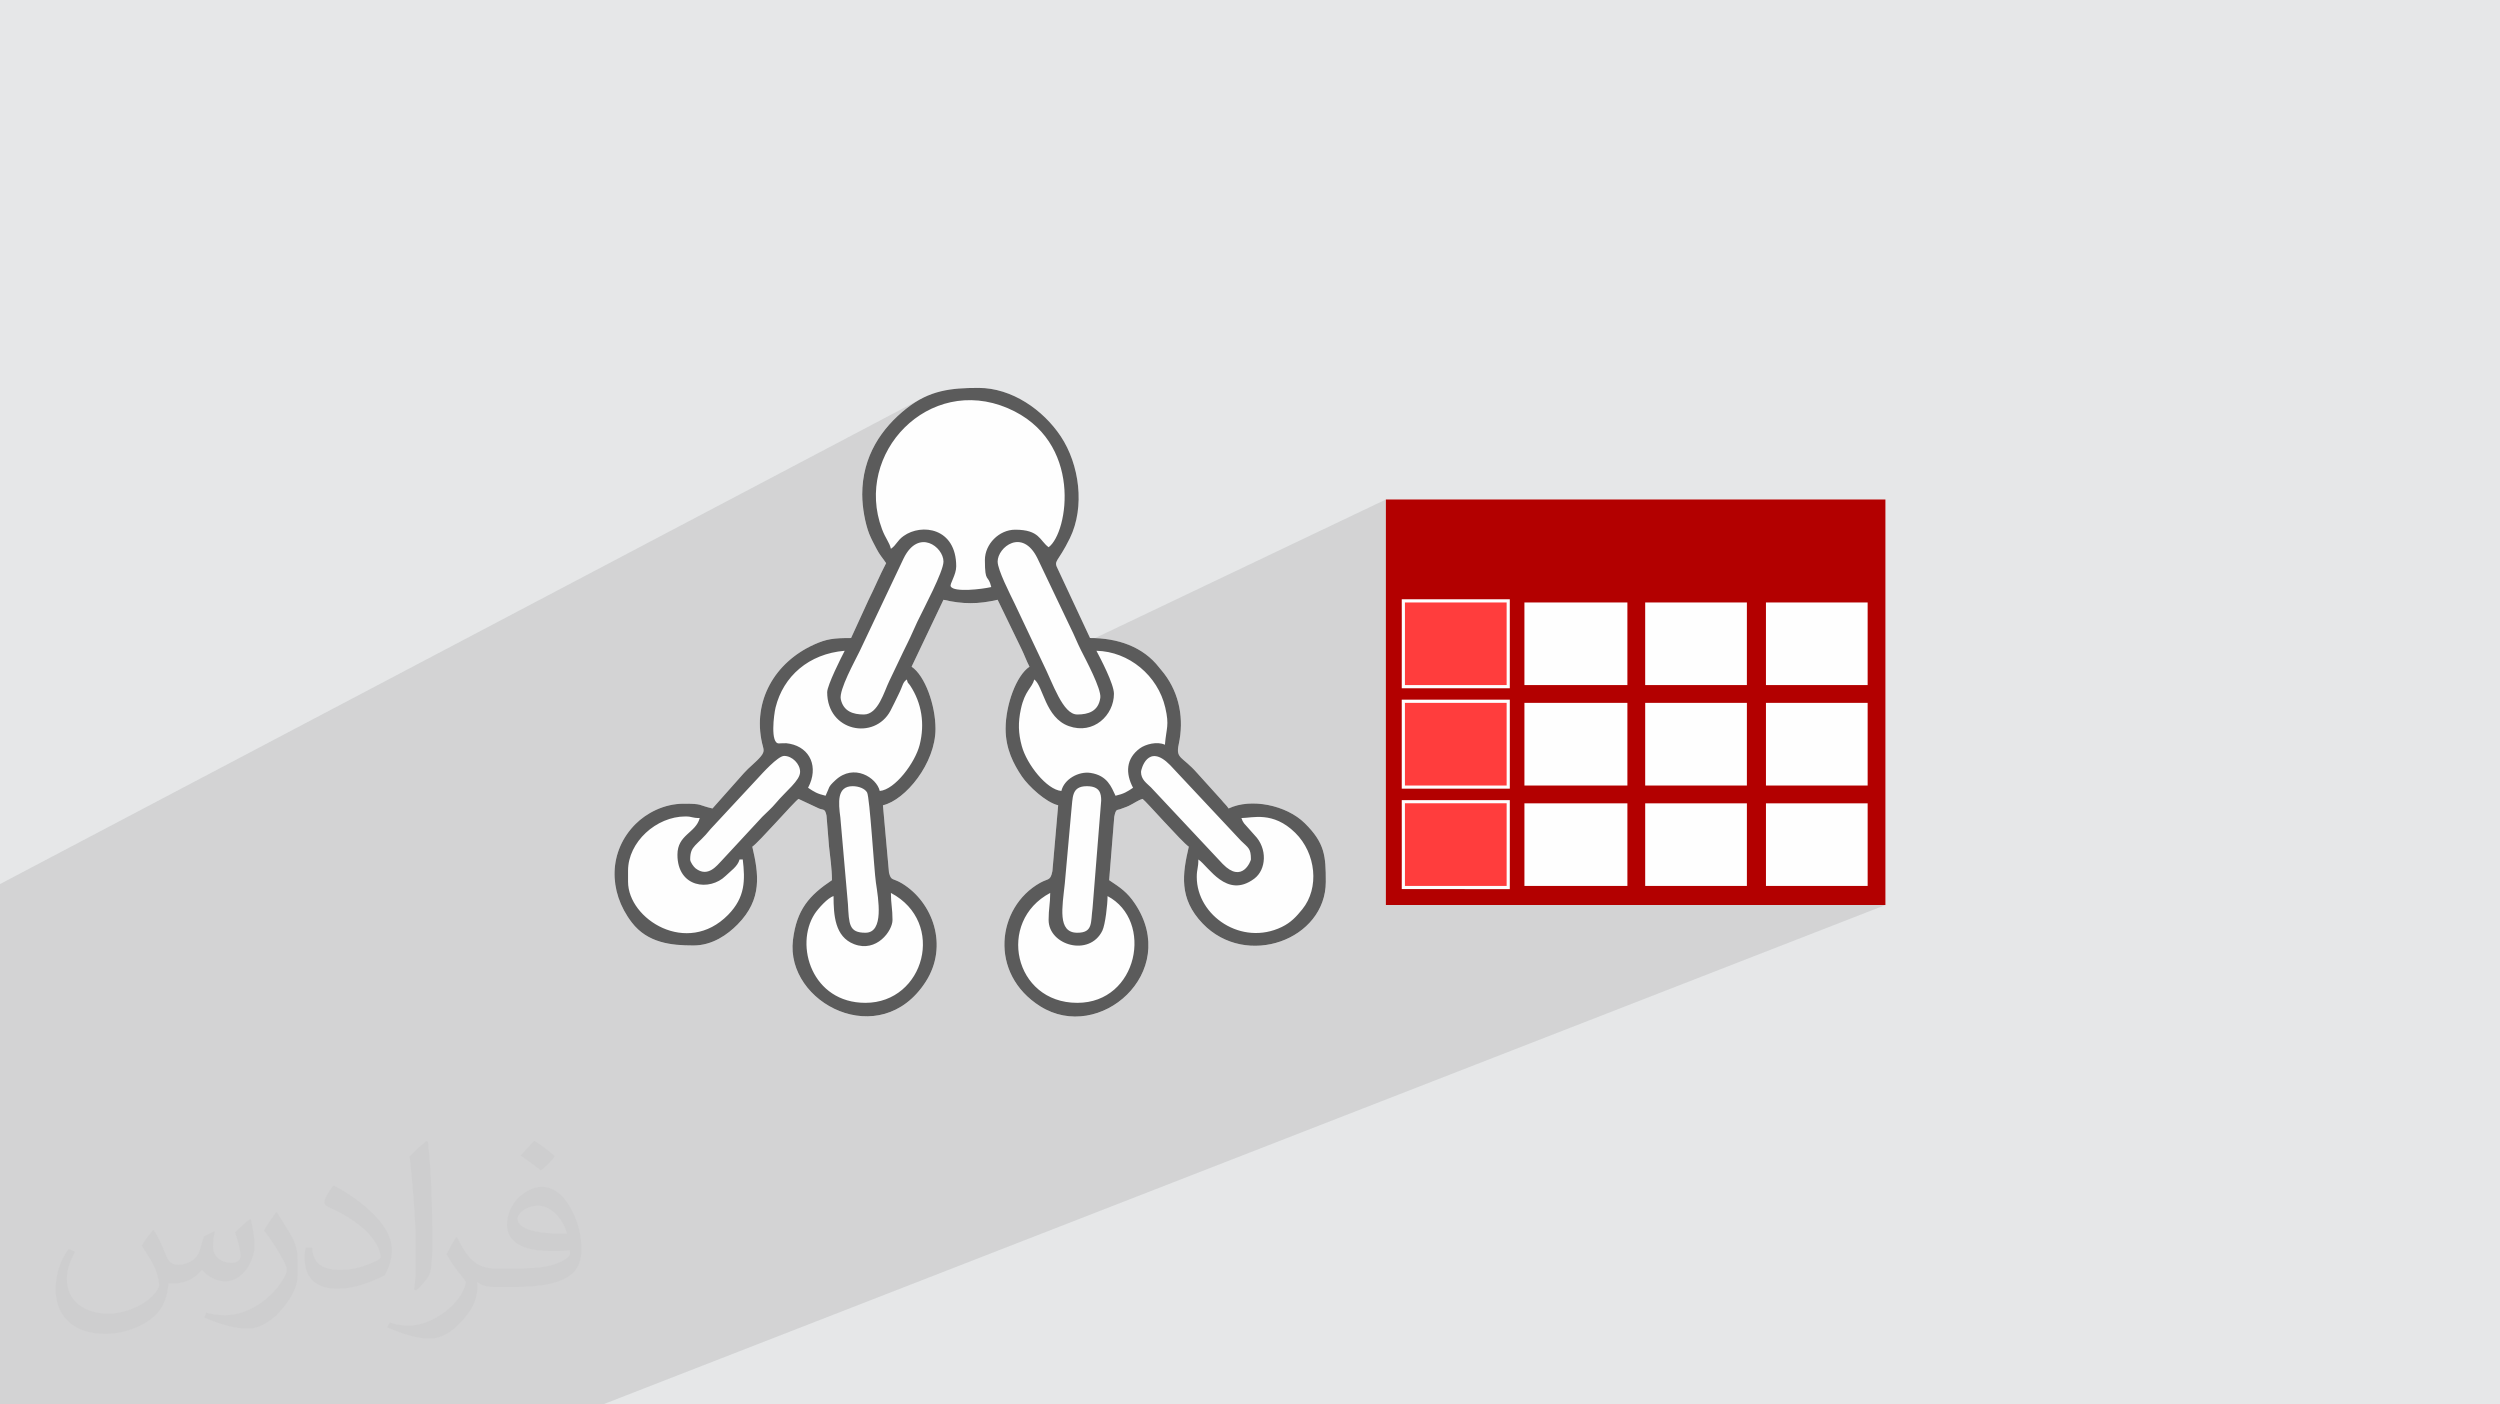 <?xml version="1.0" encoding="UTF-8"?>
<!DOCTYPE svg PUBLIC "-//W3C//DTD SVG 1.1//EN" "http://www.w3.org/Graphics/SVG/1.1/DTD/svg11.dtd">
<!-- Creator: CorelDRAW 2020 (64-Bit) -->
<svg xmlns="http://www.w3.org/2000/svg" xml:space="preserve" width="94.192mm" height="52.917mm" version="1.1" style="shape-rendering:geometricPrecision; text-rendering:geometricPrecision; image-rendering:optimizeQuality; fill-rule:evenodd; clip-rule:evenodd" viewBox="0 0 9404.92 5283.66" xmlns:xlink="http://www.w3.org/1999/xlink" xmlns:xodm="http://www.corel.com/coreldraw/odm/2003">
 <defs>
  <style type="text/css">
   <![CDATA[
    .fil3 {fill:#FEFEFE}
    .fil6 {fill:#5B5B5B}
    .fil4 {fill:#B30000}
    .fil0 {fill:#E6E7E8}
    .fil5 {fill:#FF3D3D}
    .fil2 {fill:#373435;fill-opacity:0.031}
    .fil1 {fill:#2B2A29;fill-opacity:0.102}
   ]]>
  </style>
 </defs>
 <g id="Layer_x0020_1">
  <polygon class="fil0" points="-0,0 9404.92,0 9404.92,5283.66 -0,5283.66 "/>
  <polygon class="fil1" points="7026.05,2577.25 6643.47,2738 6643.47,2955.05 7026.05,2955.05 6643.47,3110.59 6643.47,3332.84 7026.05,3332.84 6843.5,3404.58 7093.01,3404.58 7092.93,3404.61 7093.02,3404.61 2267.53,5283.66 2267.48,5283.66 2061.31,5283.66 1747.27,5283.66 1688.39,5283.66 1374.36,5283.66 1319.41,5283.66 1178.06,5283.66 1001.45,5283.66 980.07,5283.66 970.28,5283.66 946.6,5283.66 814.61,5283.66 714.6,5283.66 714.54,5283.66 658.85,5283.66 658.8,5283.66 645.87,5283.66 619.3,5283.66 619.25,5283.66 554.03,5283.66 514.63,5283.66 475.39,5283.66 451.16,5283.66 428.01,5283.66 397.66,5283.66 383.16,5283.66 383.11,5283.66 281.05,5283.66 281,5283.66 123.09,5283.66 115.11,5283.66 81.99,5283.66 69.78,5283.66 34.15,5283.66 34.14,5283.66 22.34,5283.66 18.33,5283.66 -0,5283.66 -0,5270.22 -0,5263.97 -0,5258.35 -0,5258.34 -0,5251.56 -0,5245.7 -0,5211.15 -0,5200.12 -0,5199.58 -0,5193.58 -0,5190.28 -0,5149.86 -0,5147.28 -0,5147.26 -0,5130.03 -0,5101.13 -0,5092.03 -0,5055.18 -0,5055.16 -0,5055.15 -0,5054.62 -0,5054.59 -0,5035.66 -0,5035.64 -0,5015.12 -0,4969.61 -0,4965.74 -0,4963.72 -0,4937.65 -0,4937.63 -0,4936.11 -0,4936.09 -0,4935.3 -0,4935.28 -0,4934.53 -0,4934.51 -0,4934.37 -0,4934.36 -0,4911.04 -0,4890.93 -0,4887.29 -0,4883.11 -0,4883.1 -0,4873.73 -0,4871.07 -0,4848.67 -0,4846.64 -0,4835.82 -0,4835.8 -0,4829.49 -0,4815.56 -0,4810.33 -0,4799.28 -0,4798.23 -0,4795.15 -0,4780.2 -0,4772.47 -0,4768.15 -0,4768.13 -0,4766.12 -0,4751.16 -0,4751.14 -0,4745.08 -0,4745.06 -0,4717.98 -0,4691.62 -0,4691.6 -0,4636.1 -0,4630.5 -0,4630.49 -0,4595.61 -0,4589.1 -0,4580.33 -0,4580.32 -0,4578.77 -0,4578.74 -0,4578.08 -0,4578.06 -0,4577.45 -0,4575.02 -0,4568.83 -0,4566.1 -0,4553.44 -0,4536.02 -0,4530.49 -0,4526.91 -0,4526.76 -0,4525.52 -0,4525.5 -0,4516.76 -0,4516.75 -0,4497.1 -0,4491.39 -0,4491.38 -0,4476.7 -0,4463.98 -0,4459.35 -0,4458.74 -0,4435.04 -0,4427.85 -0,4427.83 -0,4418.32 -0,4406.1 -0,4405.54 -0,4402.98 -0,4397.38 -0,4389.29 -0,4363.71 -0,4355.43 -0,4355.42 -0,4324.03 -0,4324.01 -0,4306.85 -0,4296.36 -0,4287.99 -0,4287.74 -0,4287.72 -0,4283.49 -0,4262.02 -0,4258.46 -0,4256.54 -0,4256.51 -0,4253.88 -0,4252.22 -0,4252.2 -0,4244.13 -0,4238.04 -0,4238.01 -0,4232.93 -0,4228.35 -0,4228.33 -0,4219.67 -0,4214.18 -0,4207.63 -0,4186.29 -0,4186.27 -0,4167.86 -0,4132.23 -0,4093.99 -0,4093.97 -0,4090.58 -0,4043.41 -0,4041.72 -0,4008.85 -0,4008.82 -0,4006.73 -0,3993.71 -0,3984.78 -0,3984.76 -0,3977.49 -0,3972.24 -0,3945.95 -0,3945.93 -0,3935.45 -0,3921.77 -0,3898.63 -0,3888.75 -0,3888.72 -0,3888.3 -0,3811.39 -0,3798.39 -0,3798.38 -0,3785.29 -0,3759.76 -0,3737.78 -0,3736.29 -0,3736.26 -0,3681.09 -0,3675.56 -0,3675.54 -0,3536.49 -0,3536.46 -0,3374.85 -0,3331.88 -0,3331.87 -0,3325.78 -0,3325.77 3458.5,1504 3458.22,1504.17 3458.5,1504.02 3442.59,1513.53 3442.59,1513.54 3426.62,1524.28 3426.62,1524.29 3410.57,1536.34 3410.57,1536.35 3401.88,1543.35 3401.88,1543.36 3393.31,1550.55 3393.31,1550.56 3384.89,1557.94 3384.89,1557.95 3376.6,1565.52 3376.6,1565.53 3368.47,1573.29 3368.47,1573.3 3360.5,1581.25 3360.5,1581.26 3352.71,1589.4 3352.71,1589.41 3345.12,1597.76 3345.12,1597.77 3337.71,1606.31 3337.71,1606.32 3330.5,1615.05 3330.5,1615.06 3323.51,1624.02 3316.75,1633.16 3316.75,1633.17 3314.04,1637.04 3482.75,1548.58 3461.32,1561.47 3440.87,1575.8 3421.46,1591.5 3403.17,1608.48 3386.06,1626.68 3370.2,1646 3355.66,1666.37 3342.51,1687.69 3330.81,1709.92 3320.64,1732.96 3312.07,1756.72 3305.15,1781.13 3299.96,1806.12 3296.59,1831.6 3295.07,1857.49 3295.5,1883.71 3297.94,1910.19 3302.44,1936.84 3309.1,1963.59 3317.97,1990.35 3323.12,2003.06 3328.18,2013.88 3333.06,2023.28 3337.68,2031.69 3341.93,2039.58 3343.64,2043.12 3412.57,2008.18 3427.1,2001.51 3442.55,1996.57 3458.61,1993.42 3475.04,1992.17 3491.51,1992.93 3507.78,1995.77 3523.53,2000.78 3538.49,2008.07 3552.38,2017.73 3564.91,2029.85 3575.8,2044.51 3584.76,2061.83 3591.52,2081.88 3593.61,2093.1 3775.67,2002.15 3786.02,1998.13 3796.73,1995.18 3807.76,1993.36 3819.01,1992.73 3835.26,1993.2 3849.52,1994.53 3861.97,1996.67 3872.81,1999.5 3882.21,2002.96 3890.37,2006.97 3897.47,2011.43 3903.7,2016.27 3909.25,2021.41 3914.31,2026.75 3919.08,2032.23 3923.71,2037.75 3928.42,2043.24 3933.4,2048.61 3938.81,2053.77 3944.86,2058.65 3761.87,2149.02 3764.59,2156.49 3768.97,2167.59 3773.77,2179.06 3778.88,2190.73 3784.17,2202.43 3789.54,2213.98 3794.87,2225.2 3800.06,2235.93 3804.97,2246 3809.49,2255.24 3813.52,2263.45 3816.93,2270.48 3922.8,2494.19 5213.58,1879.05 5213.58,1879.07 5213.59,1879.07 5213.59,2282.07 5273.35,2254.52 5273.38,2271.9 5285.28,2266.42 5667.94,2266.37 5667.94,2296.68 5734.85,2266.41 5734.85,2468.51 6189.16,2266.41 6189.16,2465.15 6643.47,2266.41 6643.47,2577.25 "/>
  <path class="fil2" d="M578.49 4627.69c17.95,27.21 29.6,53.36 40.96,82.43 8.45,16.91 12.93,48.09 52.57,48.09 11.61,0 28.28,-3.42 43.06,-11.61 16.63,-8.73 29.32,-21.94 35.94,-42l15.85 -53.36 38.57 -19.02 2.64 2.64c-5.27,20.09 -6.59,39.36 -6.59,54.43 0,44.63 38.57,61.56 69.22,61.56 17.95,0 34.09,-8.73 34.09,-25.11 0,-21.13 -8.98,-57.06 -20.62,-89.29 17.95,-17.95 35.94,-35.94 56.53,-50.47l3.17 1.6c8.98,38.04 14,75.56 14,100.66 0,24.57 -10.83,51.79 -19.81,69.49 -18.49,34.87 -51.25,62.62 -90.87,62.62 -30.1,0 -63.65,-15.07 -86.66,-43.06l-1.32 0c-21.66,26.96 -55.22,51.25 -108.86,51.25l-16.63 0c-2.64,35.41 -10.29,60.49 -21.94,82.95 -31.95,62.34 -126.81,106.47 -216.1,106.47 -124.17,0 -186.51,-71.59 -186.51,-166.96 0,-58.91 19.27,-113.6 48.88,-152.42l24.29 10.04c-18.49,35.41 -30.91,68.68 -30.91,101.45 0,89.29 72.66,131.83 156.4,131.83 77.68,0 173.83,-49.41 191.28,-106.72 -6.59,-62.62 -30.1,-91.93 -66.04,-148.99 10.83,-19.02 24.83,-38.04 42.28,-58.38l3.17 0 0 0 0 0 -0.02 -0.09zm1432.13 -336.04c26.15,16.39 51.79,35.66 76.87,57.85 -14,19.81 -31.45,37.79 -53.11,53.64 -25.11,-20.34 -50.19,-37.79 -75.84,-56.27 17.42,-19.55 34.62,-38.29 52.04,-55.22l0 0 0 0 0 0 0 0 0 0 0.03 0zm13.47 244.11c-42.28,0 -76.87,27.75 -76.87,48.34 0,44.13 84.53,57.85 185.72,57.31 -12.68,-51.79 -57.06,-105.68 -108.86,-105.68l0.01 0.03zm-94.86 236.19c54.96,0 103.04,-1.6 139.74,-10.83 40.96,-10.29 75.56,-30.91 75.56,-45.17 0,-3.7 0,-8.19 -1.32,-11.89 -22.98,2.11 -49.41,2.11 -72.38,2.11 -74.49,0 -131.55,-16.91 -154.02,-58.66 -5.55,-11.61 -9.51,-24.57 -9.51,-39.36 0,-40.43 17.42,-79.79 48.09,-107 25.61,-22.45 53.89,-36.44 82.67,-36.44 52.04,0 93.51,41.75 122.57,107.54 15.85,35.94 26.68,77.4 26.68,129.72 0,34.87 -9.51,64.19 -31.17,85.85 -40.43,39.11 -114.92,53.89 -229.04,53.89l-51.79 0 0 0 -13.47 0c-28.28,0 -48.62,-5.02 -64.72,-17.42l-2.64 0c0.79,6.59 1.32,12.93 1.32,19.02 0,25.61 -8.45,58.38 -25.61,84.53 -50.72,75.3 -105.68,108.04 -153.24,108.04 -48.09,0 -107,-18.49 -160.11,-42.54l9.51 -18.49c17.17,7.13 40.96,11.89 73.7,11.89 85.85,0 198.66,-82.43 212.66,-163 -3.17,-6.59 -8.98,-15.32 -17.17,-24.57 -25.11,-29.85 -40.96,-54.68 -55.75,-80.83 12.68,-25.11 24.29,-45.17 35.13,-63.4l4.49 -0.53c36.72,74.77 69.99,117.55 144.23,117.55l11.61 0 0 0 53.89 0 0 0 0 0 0 0 0 0 0 0 0.09 0.01zm-371.98 79c6.34,-34.34 6.87,-72.91 6.87,-108.86l0 -53.36c0,-99.6 -12.68,-244.36 -22.98,-338.68 17.95,-19.27 43.06,-42 62.87,-57.31l5.81 1.6c13.47,118.62 16.63,256 16.63,383.06 0,33.3 -1.32,65.79 -4.49,89.55 -1.85,30.1 -19.27,52.83 -56.53,87.7l-8.19 -3.7zm-382.8 -157.19c1.85,46.77 24.83,83.49 105.15,83.49 49.93,0 92.19,-12.93 138.96,-35.13 8.45,-3.7 12.93,-8.73 12.93,-12.93 0,-29.32 -22.45,-68.15 -60.23,-103.55 -36.72,-33.3 -85.34,-62.62 -130.76,-82.18 -15.6,-6.59 -20.62,-13.47 -20.62,-20.09 0,-13.47 17.95,-41.75 32.77,-62.09l5.02 -0.53c52.04,27.21 110.17,67.64 153.24,112.53 39.11,41.47 63.4,83.49 63.4,129.19 0,33.81 -10.29,65.51 -26.96,95.11 -57.06,28.79 -117.83,50.72 -178.06,50.72 -73.17,0 -123.1,-34.34 -123.1,-114.92 0,-8.73 0,-22.19 3.17,-39.64l25.11 0 0 0 0 0 0 0 0 0 0 0 -0.02 0zm-132.37 -132.9l45.45 73.45c16.63,27.21 32.23,56.81 32.23,103.55l0 59.7c0,48.34 -30.91,100.13 -80.83,151.38 -39.11,34.62 -73.7,49.41 -105.68,49.41 -47.55,0 -101.98,-14.79 -164.85,-41.75l7.13 -18.49c19.81,5.27 42.79,9.77 71.06,9.77 90.36,-0.53 182.8,-66.57 225.08,-147.15 5.02,-9.26 6.87,-17.95 6.87,-24.04 0,-9.26 -5.02,-19.55 -8.98,-28.79 -22.98,-43.31 -48.62,-82.95 -76.87,-119.68 14.79,-23.25 29.6,-45.7 45.7,-67.9l3.7 0.53 0 0 0 0 0 0 0 0 0 0 -0.02 0.01z"/>
  <g id="_2930573657616">
   <path class="fil3" d="M5213.59 3404.61l1879.43 0 0 -1525.54 -1879.43 0 0 1525.54zm-1969.91 -1543.69c0,48.63 11.33,109.51 26.33,147.47 7.65,19.45 18.78,39.41 27.52,56.38 12.09,23.49 22.83,34.12 36.05,53.84 -23.66,44.73 -43.07,92.43 -65.92,137.85l-65.92 143.82c-65.9,0 -92.25,3.5 -137.84,23.98 -150.96,67.74 -232.68,214.12 -197.03,371.18 5.27,23.2 11.55,30.28 -4.64,50.13 -17.16,21.03 -44.27,40.84 -63.47,62.67l-118.41 133.29c-56.38,-13.13 -34.67,-17.97 -107.87,-17.97 -76.63,0 -141.94,36.98 -181.43,76.28 -100.61,100.22 -105.31,252.14 -13.97,370.81 58.89,76.48 147.09,86.28 231.35,86.28 72.18,0 128.94,-41.26 166.43,-79.27 93.78,-95.1 79.28,-189.45 55.3,-292.29 24.58,-16.46 157.16,-168.64 173.82,-179.8l77.56 36.29c17.15,6.61 21.79,-0.82 27.76,26.2l9.45 116.38c3.97,37.75 11.09,83.82 11.09,126.77 -85.93,57.56 -132.92,110.86 -146.78,225.18 -28.88,238.03 328.77,421.58 499.26,157.27 87.35,-135.44 26.84,-300.05 -89.02,-370.25 -35.32,-21.39 -40.6,-7.7 -48.98,-40.93l-22.74 -252.94c84.77,-19.74 197.76,-157.77 197.76,-287.67 0,-89.45 -39.72,-200.14 -89.87,-233.72l119.85 -251.7c72.93,16.99 130.84,16.99 203.75,0l89.99 185.68c10.75,21.83 18.43,44.39 29.87,66.02 -50.14,33.58 -89.89,144.26 -89.89,233.72 0,75.14 30,132.85 61,178.74 24.55,36.35 90.18,98.07 136.77,108.94l-21.72 247.94c-7.68,37.46 -15,26.2 -46.19,43.72 -163.6,91.87 -194.04,342.21 0.74,464.7 222.03,139.66 528.63,-127.66 356.14,-386.12 -29.3,-43.91 -55.1,-60.4 -97.19,-88.59l19.25 -238.45c6.41,-32.39 10.78,-23.42 24.55,-29.38 12.62,-5.45 16.83,-5.36 30.23,-11.73 18.67,-8.87 34.92,-21.56 51.81,-26.08 12.78,8.56 147.67,162.29 173.8,179.8 -23.69,101.75 -38.48,194.74 52.32,289.29 163.48,170.24 463.09,60.98 463.09,-157.44 0,-96.67 -3.11,-145.27 -79.28,-220.4 -69.14,-68.17 -202.78,-95.36 -286.3,-55.3 -9.41,-14.05 -15.93,-17.81 -27.42,-32.52l-90.98 -100.77c-56.49,-64.15 -81.26,-52.77 -69.36,-107.79 20.48,-94.56 3.48,-189.16 -54.43,-265.84 -8.1,-10.71 -10.49,-12.25 -18.86,-23.1 -61.35,-79.5 -157.37,-111.24 -260.35,-111.24l-120.42 -257.81c-18.54,-36.12 -2.24,-21.83 44.63,-117.63 57.69,-118 35.71,-278.09 -34.39,-383.36 -66.39,-99.68 -183.9,-182.08 -309.34,-182.08 -104.36,0 -184.66,9.03 -270.59,76.96 -93.34,73.8 -166.89,179.28 -166.89,324.56z"/>
   <path class="fil4" d="M6643.47 3022l382.58 0 0 310.84 -382.58 0 0 -310.84zm-975.53 322.79l-394.58 -0.09 0.13 -112.29 -0.13 -222.41 406.52 0 -0.04 334.79 -11.9 0zm-394.58 -767.52l0.12 -248.7 -0.13 -74.06 406.49 -0.06 0.01 334.74 -406.5 -0.02 0.01 -11.9zm-0.01 377.82l0.02 -296.54 -0.06 -26.35 406.58 0 0 334.79 -406.54 0.01 0 -11.91zm915.81 66.91l382.58 0 0 310.84 -382.58 0 0 -310.84zm-454.31 0l387.36 0 0 310.84 -387.36 0 0 -310.84zm908.62 -377.8l382.58 0 0 310.84 -382.58 0 0 -310.84zm-454.31 0l382.58 0 0 310.84 -382.58 0 0 -310.84zm-454.31 0l387.36 0 0 310.84 -387.36 0 0 -310.84zm908.62 -377.8l382.58 0 0 310.84 -382.58 0 0 -310.84zm-454.31 0l382.58 0 0 310.84 -382.58 0 0 -310.84zm-454.31 0l387.36 0 0 310.84 -387.36 0 0 -310.84zm-521.27 1138.17l1879.43 0 0 -1525.53 -1879.43 0 0 1525.53z"/>
   <path class="fil5" d="M5285.28 3332.79l382.66 0.09 0.03 -310.92 -382.69 0 0.12 210.45 -0.12 100.38zm0.1 -1004.22l-0.12 248.7 382.68 0.02 0 -310.93 -382.66 0.05 0.1 62.16zm-0.1 329.98l-0.02 296.54 382.68 -0.01 0 -310.92 -382.7 0 0.04 14.39z"/>
   <path class="fil6" d="M3944.86 3461.01c0,95.5 153.66,139.45 202.09,40.29 11.03,-22.58 19.65,-98.42 19.65,-130.18 174.48,92.33 115.2,401.53 -113.87,401.53 -238.74,0 -304.55,-306.28 -101.89,-413.51 0,41.86 -5.99,58.48 -5.99,101.88zm-593.31 -101.88c208.95,110.56 126.16,413.51 -95.88,413.51 -201.08,0 -267.37,-216.47 -190.89,-334.72 12.53,-19.38 49.78,-61.13 71.03,-66.81 0,71.33 4.83,152.91 77.13,180.73 84.63,32.58 144.61,-49.95 144.61,-90.83 0,-43.39 -6,-60.02 -6,-101.88zm1318.47 -281.67c40.92,0 118.74,-27.01 202.43,55.27 78.73,77.38 91.73,207.93 26.84,287.87 -22.47,27.68 -42.51,49.78 -77.2,66.63 -151.06,73.32 -319.88,-41.67 -319.88,-188.03 0,-30.38 5.99,-32.65 5.99,-65.92 38.55,25.81 105.84,150.03 210.18,72.34 45.63,-33.99 50.54,-113.88 1.2,-163.86l-39.5 -44.4c-10.72,-16.4 -3.98,-8.32 -10.06,-19.9zm-2121.54 137.84c0,124.67 121.75,138.37 181.48,79.59 18.62,-18.33 45.2,-35.18 52.25,-61.61l11.99 0c9.22,77.63 9.83,142.22 -55.26,208.42 -154.27,156.92 -376.24,16.03 -376.24,-124.52l0 -41.96c0,-107.5 106.22,-203.76 215.74,-203.76 26.61,0 23.48,5.99 53.94,5.99 -15.23,57.05 -83.9,61.95 -83.9,137.84zm1504.25 293.66c-75.71,0 -56.26,-97.12 -47.03,-184.87l24.71 -274.93c5.94,-47.56 -1.04,-91.55 58.27,-91.55 49.07,0 53.94,27.32 53.94,53.94l-32.51 404.98c-7.44,53.56 2.68,92.44 -57.38,92.44zm-845.02 -551.36c22.49,0 45.84,8.75 54.23,23.68 10.08,17.95 26.45,292.83 33.14,338.43 9.1,62.04 31.73,189.24 -39.42,189.24 -62.12,0 -61.59,-32.21 -65.75,-108.05l-28.49 -325.11c-7.52,-57 -13.49,-118.2 46.29,-118.2zm1084.74 -53.94c0,-7.92 25.21,-111.19 109.4,-25.5l266.67 284.69c27.8,27.32 37.45,28.27 37.45,70.43 0,3.38 -31.71,93.51 -106.46,16.55l-269.61 -287.73c-16.29,-16.01 -37.45,-29.22 -37.45,-58.44zm-1696.02 329.62c0,-54.48 24.5,-48.94 77.01,-114.77l176.11 -189.45c16.71,-18.06 76.65,-85.33 100.46,-85.33 30.13,0 59.94,29.8 59.94,59.93 0,32.8 -52.13,70.8 -91.67,118.09 -15.02,17.98 -33.67,34.34 -50.68,51.2l-152.75 164.87c-16.68,16.58 -50.96,65.24 -97.99,29.04 -7.07,-5.44 -20.43,-23.73 -20.43,-33.58zm1528.22 -785.08c122.13,2.72 231.34,93.09 259.2,214.26 15.59,67.81 3.86,74.91 -1.49,139.33 -29,-13.92 -73.47,-1.83 -94.32,13.56 -52.48,38.71 -54.41,93.7 -25.55,148.25 -23.08,15.46 -34.21,22.59 -65.92,29.96 -15.5,-32.29 -30.02,-76.13 -94.04,-85.89 -44.95,-6.85 -99.4,23.57 -109.72,67.92 -54.9,-4.57 -130.05,-99.74 -148.84,-168.79 -13.28,-48.82 -14.38,-88.32 -3.49,-139.36 15.01,-70.37 41.68,-78.49 50.45,-111.36 33.92,24.85 40.87,143.86 130.06,175.6 93.02,33.11 169.59,-41.15 169.59,-121.67 0,-36.82 -50.39,-132.45 -65.93,-161.81zm-1012.82 155.81c0,148.44 178.16,181.79 237.9,70.09 11.53,-21.57 18.74,-38.1 29.79,-60.1 19,-37.78 14.91,-45.45 31.96,-57.94 5.32,19.93 2.71,8 12.73,23.22 43.29,65.72 55.51,143.85 35.52,222.8 -17.1,67.53 -93,168.73 -150.13,173.49 -11.7,-50.25 -97.48,-104.77 -166.55,-40.7 -29.76,27.61 -20.77,24.4 -37.21,58.67 -31.71,-7.38 -42.85,-14.51 -65.92,-29.96 41.13,-77.72 7.88,-150.48 -68.44,-165.57 -13.22,-2.62 -13.68,-2.05 -27.44,-1.9 -3.86,0.04 -11.8,0.69 -14.33,0.66 -32.29,-0.3 -18.61,-108.57 -12.04,-135.22 28.86,-117.08 124.52,-202.09 260.08,-213.37 -12.38,23.39 -65.92,129.98 -65.92,155.81zm641.25 -491.43c0,-53.77 93.14,-127.91 149.89,-12.04l123.8 259.74c15.32,30.36 24.62,55.56 39.93,85.93 16.98,33.68 77.2,145.69 72.64,178.8 -7.05,51.18 -45.3,62.9 -86.61,62.9 -54.7,0 -90.99,-115.89 -129.92,-193.71l-105.88 -223.73c-16.35,-34.05 -63.85,-125.99 -63.85,-157.89zm-503.41 575.33c-39.87,0 -76.61,-11.43 -86.66,-57.4 -7.66,-35.02 53.73,-144.76 70.75,-180.25l165.67 -349.72c56.02,-114.39 149.88,-43.1 149.88,12.04 0,37.77 -74.38,176.52 -97.96,225.66 -13.74,28.64 -21.76,49.79 -35.88,77.99 -24.83,49.57 -46.31,97.61 -70.01,145.74 -19.52,39.64 -41.55,125.94 -95.79,125.94zm695.19 -629.27c-34.29,-25.12 -33.51,-65.92 -125.85,-65.92 -60.55,0 -113.87,54.31 -113.87,113.87 0,90.87 12.14,51.1 23.97,101.88 -33.99,7.92 -140.12,20.85 -152.45,-2.31 -4.89,-9.19 20.6,-42.88 20.6,-75.6 0,-145.63 -130.62,-162.44 -198.02,-114.12 -25.01,17.93 -26.94,34.3 -47.7,48.19 -5.96,-25.6 -19.82,-37.5 -33.58,-74.3 -106.64,-285.28 176.21,-581.37 472.91,-454.92 285.88,121.85 227.66,469.25 153.98,523.23zm-701.18 -197.77c0,48.65 11.34,109.52 26.31,147.48 7.68,19.46 18.79,39.41 27.53,56.37 12.1,23.5 22.84,34.11 36.06,53.85 -23.67,44.73 -43.07,92.43 -65.93,137.84l-65.92 143.83c-65.9,0 -92.25,3.51 -137.84,23.97 -150.96,67.74 -232.67,214.13 -197.02,371.19 5.27,23.19 11.56,30.26 -4.64,50.13 -17.16,21.04 -44.26,40.84 -63.47,62.66l-118.41 133.3c-56.39,-13.14 -34.66,-17.98 -107.88,-17.98 -76.63,0 -141.93,36.97 -181.41,76.29 -100.62,100.21 -105.31,252.14 -13.98,370.8 58.88,76.48 147.08,86.29 231.34,86.29 72.18,0 128.95,-41.25 166.45,-79.27 93.78,-95.11 79.26,-189.46 55.3,-292.3 24.56,-16.45 157.15,-168.64 173.8,-179.79l77.58 36.29c17.15,6.61 21.79,-0.83 27.75,26.19l9.46 116.39c3.96,37.74 11.07,83.81 11.07,126.77 -85.93,57.54 -132.91,110.85 -146.78,225.19 -28.87,238.02 328.79,421.57 499.26,157.27 87.37,-135.45 26.84,-300.07 -89.02,-370.26 -35.3,-21.39 -40.59,-7.7 -48.97,-40.93l-22.74 -252.94c84.77,-19.75 197.77,-157.78 197.77,-287.66 0,-89.45 -39.73,-200.14 -89.89,-233.73l119.86 -251.71c72.93,16.99 130.84,16.99 203.76,0l89.99 185.69c10.74,21.82 18.43,44.39 29.87,66.02 -50.16,33.59 -89.89,144.27 -89.89,233.73 0,75.12 30,132.83 60.99,178.73 24.54,36.36 90.18,98.07 136.77,108.94l-21.73 247.94c-7.67,37.45 -14.98,26.2 -46.18,43.71 -163.61,91.88 -194.04,342.21 0.74,464.71 222.03,139.64 528.63,-127.65 356.15,-386.12 -29.31,-43.9 -55.11,-60.39 -97.2,-88.59l19.25 -238.45c6.4,-32.4 10.78,-23.43 24.55,-29.38 12.62,-5.46 16.83,-5.38 30.22,-11.73 18.69,-8.88 34.92,-21.57 51.83,-26.08 12.78,8.56 147.66,162.28 173.8,179.79 -23.7,101.75 -38.49,194.74 52.31,289.29 163.48,170.25 463.09,60.98 463.09,-157.44 0,-96.67 -3.11,-145.27 -79.28,-220.39 -69.14,-68.18 -202.79,-95.37 -286.3,-55.3 -9.42,-14.06 -15.93,-17.82 -27.41,-32.52l-91 -100.78c-56.48,-64.14 -81.26,-52.77 -69.35,-107.79 20.46,-94.54 3.46,-189.15 -54.45,-265.84 -8.1,-10.71 -10.48,-12.24 -18.86,-23.1 -61.34,-79.49 -157.35,-111.23 -260.33,-111.23l-120.43 -257.81c-18.55,-36.13 -2.23,-21.84 44.62,-117.64 57.71,-117.99 35.73,-278.08 -34.38,-383.35 -66.38,-99.69 -183.91,-182.1 -309.33,-182.1 -104.36,0 -184.66,9.05 -270.6,76.99 -93.34,73.8 -166.89,179.27 -166.89,324.54z"/>
  </g>
 </g>
</svg>